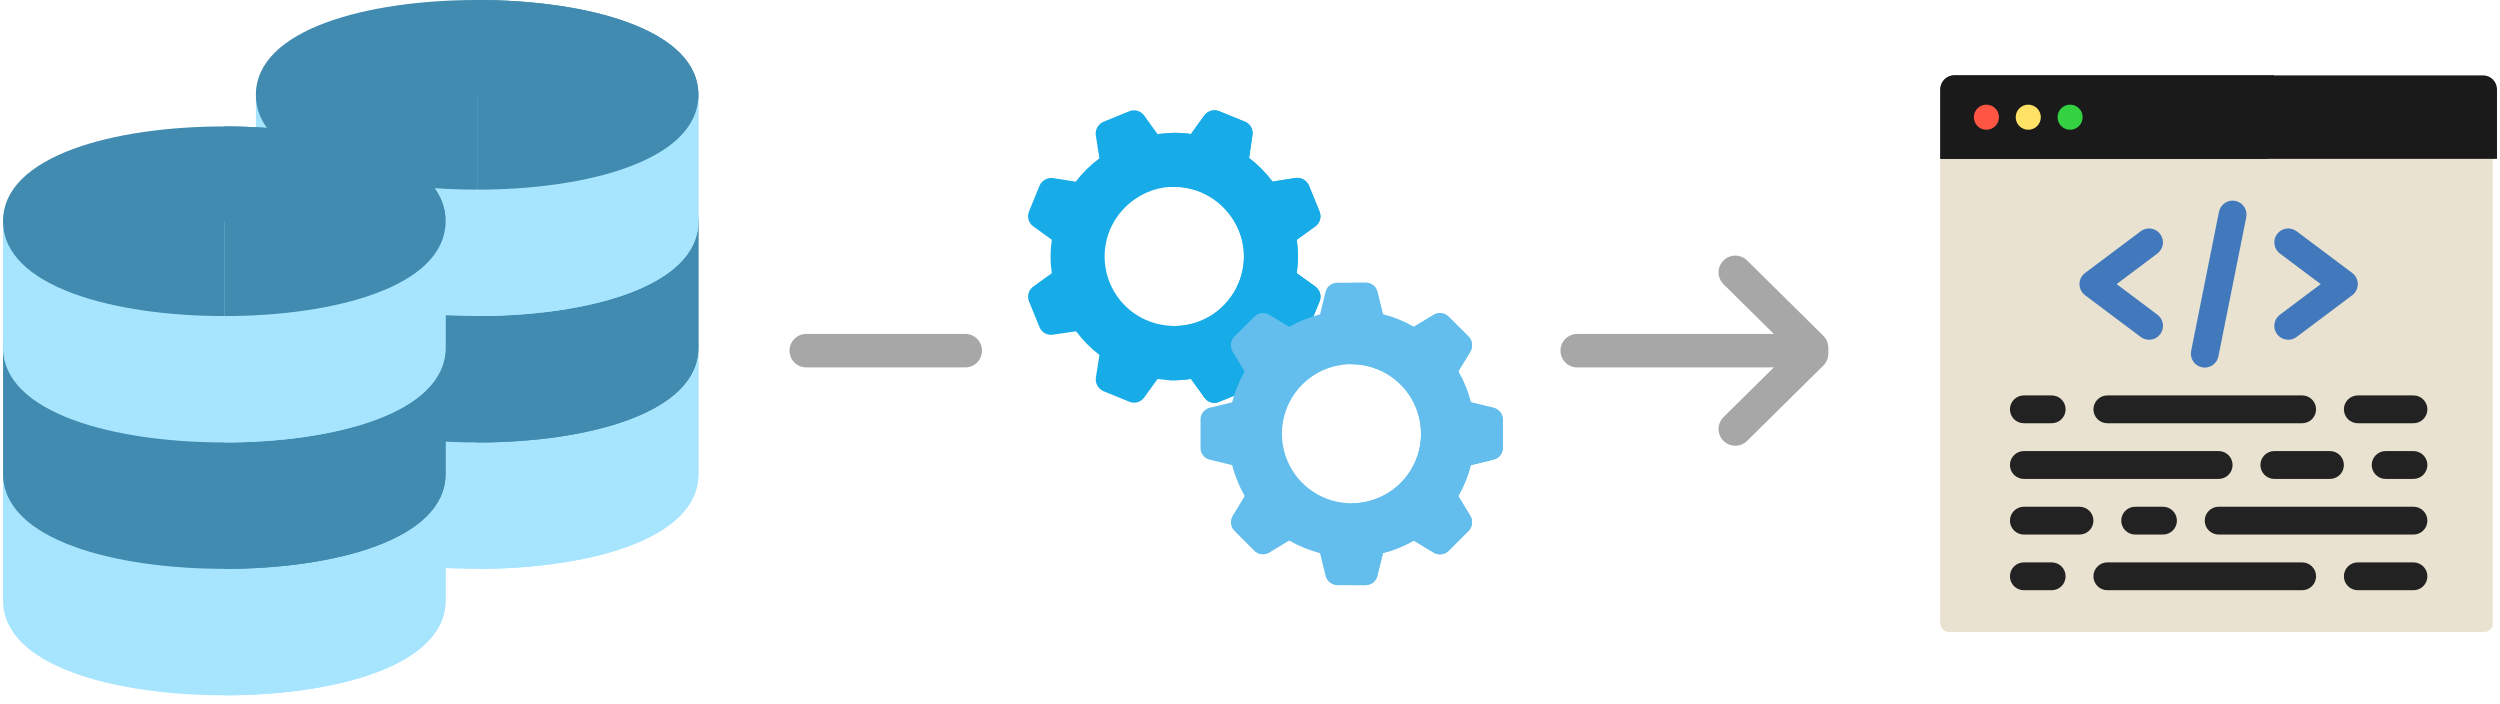<svg width="252" height="71" viewBox="0 0 252 71" fill="none" xmlns="http://www.w3.org/2000/svg">
<g clip-path="url(#clip0_169_27)">
<g clip-path="url(#clip1_169_27)">
<g clip-path="url(#clip2_169_27)">
<path d="M67.211 31.859C66.366 31.859 65.556 32.194 64.958 32.792C64.361 33.389 64.025 34.2 64.025 35.045H32.166C32.166 34.2 31.83 33.389 31.232 32.792C30.635 32.194 29.825 31.859 28.98 31.859C28.135 31.859 27.325 32.194 26.727 32.792C26.13 33.389 25.794 34.2 25.794 35.045V47.784C25.794 54.387 36.995 57.342 48.095 57.342C59.196 57.342 70.397 54.389 70.397 47.784V35.042C70.396 34.198 70.06 33.388 69.463 32.791C68.865 32.194 68.055 31.859 67.211 31.859Z" fill="#A7E5FE"/>
<path d="M67.211 31.859C66.366 31.859 65.556 32.194 64.958 32.792C64.361 33.389 64.025 34.2 64.025 35.045H48.096V57.346C59.197 57.346 70.398 54.393 70.398 47.789V35.042C70.397 34.197 70.061 33.388 69.463 32.791C68.866 32.194 68.056 31.859 67.211 31.859Z" fill="#A7E5FF"/>
<path d="M67.211 19.116C66.793 19.116 66.378 19.198 65.992 19.358C65.605 19.518 65.254 19.753 64.958 20.049C64.662 20.345 64.428 20.696 64.268 21.082C64.108 21.469 64.025 21.883 64.025 22.301H32.166C32.166 21.883 32.083 21.469 31.923 21.082C31.763 20.696 31.528 20.345 31.232 20.049C30.937 19.753 30.585 19.518 30.199 19.358C29.812 19.198 29.398 19.116 28.98 19.116C28.561 19.116 28.147 19.198 27.761 19.358C27.374 19.518 27.023 19.753 26.727 20.049C26.431 20.345 26.197 20.696 26.036 21.082C25.876 21.469 25.794 21.883 25.794 22.301V35.041C25.794 41.644 36.995 44.599 48.095 44.599C59.196 44.599 70.397 41.646 70.397 35.041V22.301C70.397 21.883 70.314 21.469 70.154 21.082C69.994 20.696 69.76 20.345 69.464 20.049C69.168 19.753 68.817 19.518 68.43 19.358C68.044 19.198 67.629 19.116 67.211 19.116Z" fill="#408BAF"/>
<path d="M67.211 19.116C66.793 19.116 66.378 19.198 65.992 19.358C65.605 19.518 65.254 19.753 64.958 20.049C64.662 20.345 64.428 20.696 64.268 21.082C64.108 21.469 64.025 21.883 64.025 22.301H48.096V44.603C59.197 44.603 70.398 41.65 70.398 35.045V22.306C70.398 21.887 70.316 21.472 70.156 21.085C69.996 20.698 69.762 20.346 69.466 20.05C69.17 19.754 68.818 19.519 68.431 19.358C68.044 19.198 67.63 19.116 67.211 19.116Z" fill="#408BAF"/>
<path d="M67.211 6.372C66.366 6.372 65.556 6.707 64.958 7.305C64.361 7.902 64.025 8.712 64.025 9.557H32.166C32.166 8.712 31.83 7.902 31.232 7.305C30.635 6.707 29.825 6.372 28.98 6.372C28.135 6.372 27.325 6.707 26.727 7.305C26.13 7.902 25.794 8.712 25.794 9.557V22.297C25.794 28.9 36.995 31.855 48.095 31.855C59.196 31.855 70.397 28.902 70.397 22.297V9.557C70.397 8.712 70.061 7.902 69.464 7.305C68.866 6.707 68.056 6.372 67.211 6.372Z" fill="#A7E5FE"/>
<path d="M48.095 0C36.995 0 25.794 2.953 25.794 9.557C25.794 16.162 36.995 19.115 48.095 19.115C59.196 19.115 70.397 16.162 70.397 9.557C70.397 2.953 59.196 0 48.095 0Z" fill="#408BAF"/>
<path d="M67.211 6.372C66.366 6.372 65.556 6.707 64.958 7.305C64.361 7.902 64.025 8.712 64.025 9.557H48.096V31.859C59.197 31.859 70.398 28.906 70.398 22.301V9.562C70.398 9.143 70.316 8.728 70.156 8.341C69.996 7.954 69.762 7.602 69.466 7.306C69.17 7.01 68.818 6.775 68.431 6.614C68.044 6.454 67.63 6.371 67.211 6.372Z" fill="#A7E5FF"/>
<path d="M48.095 0V19.116C59.196 19.116 70.397 16.163 70.397 9.558C70.397 2.954 59.196 0 48.095 0Z" fill="#408BAF"/>
<path d="M41.724 44.603C40.879 44.603 40.068 44.938 39.471 45.536C38.873 46.133 38.538 46.944 38.538 47.789H6.678C6.678 46.944 6.343 46.133 5.745 45.536C5.148 44.938 4.337 44.603 3.492 44.603C2.648 44.603 1.837 44.938 1.24 45.536C0.642 46.133 0.307 46.944 0.307 47.789L0.307 60.528C0.307 67.131 11.508 70.086 22.608 70.086C33.709 70.086 44.909 67.133 44.909 60.528V47.789C44.909 46.944 44.574 46.133 43.976 45.536C43.379 44.938 42.569 44.603 41.724 44.603Z" fill="#A7E5FE"/>
<path d="M41.724 44.603C41.305 44.603 40.891 44.685 40.504 44.845C40.118 45.005 39.767 45.24 39.471 45.536C39.175 45.832 38.94 46.183 38.78 46.569C38.62 46.956 38.538 47.37 38.538 47.789H22.608V70.09C33.708 70.09 44.909 67.137 44.909 60.533V47.793C44.91 47.374 44.828 46.959 44.668 46.572C44.508 46.185 44.274 45.834 43.978 45.537C43.682 45.241 43.33 45.006 42.944 44.846C42.557 44.685 42.142 44.603 41.724 44.603Z" fill="#A7E5FF"/>
<path d="M41.724 31.859C40.879 31.859 40.068 32.194 39.471 32.792C38.873 33.389 38.538 34.2 38.538 35.045H6.678C6.678 34.626 6.596 34.212 6.436 33.825C6.276 33.439 6.042 33.087 5.746 32.791C5.45 32.496 5.099 32.261 4.713 32.1C4.326 31.94 3.912 31.858 3.494 31.858C2.649 31.857 1.838 32.193 1.241 32.79C0.643 33.387 0.307 34.197 0.307 35.042L0.307 47.782C0.307 54.385 11.508 57.339 22.608 57.339C33.709 57.339 44.909 54.386 44.909 47.782V35.042C44.909 34.198 44.573 33.388 43.975 32.791C43.378 32.194 42.568 31.859 41.724 31.859Z" fill="#408BAF"/>
<path d="M41.724 31.859C41.305 31.859 40.891 31.941 40.504 32.101C40.118 32.261 39.767 32.496 39.471 32.792C39.175 33.088 38.94 33.439 38.78 33.825C38.62 34.212 38.538 34.626 38.538 35.045H22.608V57.346C33.708 57.346 44.909 54.393 44.909 47.789V35.042C44.909 34.198 44.573 33.388 43.975 32.791C43.378 32.194 42.568 31.859 41.724 31.859Z" fill="#408BAF"/>
<path d="M41.724 19.116C41.305 19.116 40.891 19.198 40.505 19.358C40.118 19.518 39.767 19.753 39.471 20.049C39.175 20.345 38.941 20.696 38.78 21.082C38.62 21.469 38.538 21.883 38.538 22.301H6.678C6.678 21.456 6.343 20.646 5.745 20.049C5.148 19.451 4.337 19.116 3.492 19.116C2.648 19.116 1.837 19.451 1.24 20.049C0.642 20.646 0.307 21.456 0.307 22.301L0.307 35.041C0.307 41.644 11.508 44.599 22.608 44.599C33.709 44.599 44.909 41.646 44.909 35.041V22.301C44.909 21.883 44.827 21.469 44.667 21.082C44.507 20.696 44.272 20.345 43.976 20.049C43.681 19.753 43.329 19.518 42.943 19.358C42.556 19.198 42.142 19.116 41.724 19.116Z" fill="#A7E5FE"/>
<path d="M22.608 12.744C11.508 12.744 0.307 15.7 0.307 22.301C0.307 28.903 11.508 31.859 22.608 31.859C33.709 31.859 44.909 28.906 44.909 22.301C44.909 15.697 33.709 12.744 22.608 12.744Z" fill="#408BAF"/>
<path d="M41.724 19.116C41.305 19.116 40.891 19.198 40.504 19.358C40.118 19.518 39.767 19.753 39.471 20.049C39.175 20.345 38.94 20.696 38.78 21.082C38.62 21.469 38.538 21.883 38.538 22.301H22.608V44.603C33.708 44.603 44.909 41.65 44.909 35.045V22.306C44.91 21.887 44.828 21.472 44.668 21.085C44.508 20.698 44.274 20.346 43.978 20.05C43.682 19.754 43.33 19.519 42.944 19.358C42.557 19.198 42.142 19.116 41.724 19.116Z" fill="#A7E5FF"/>
<path d="M22.608 12.744V31.86C33.708 31.86 44.909 28.907 44.909 22.302C44.909 15.698 33.708 12.744 22.608 12.744Z" fill="#408BAF"/>
<path d="M130.701 27.535C130.87 26.42 130.87 25.286 130.701 24.171L132.608 22.796C132.828 22.626 132.985 22.388 133.056 22.12C133.127 21.851 133.107 21.567 133.001 21.311L131.936 18.702C131.825 18.445 131.633 18.232 131.389 18.095C131.145 17.957 130.863 17.904 130.586 17.943L128.263 18.31C127.595 17.407 126.801 16.604 125.907 15.925L126.244 13.625C126.291 13.351 126.245 13.069 126.113 12.825C125.981 12.58 125.77 12.387 125.515 12.275L122.907 11.215C122.65 11.108 122.366 11.089 122.097 11.159C121.828 11.23 121.59 11.388 121.42 11.607L120.046 13.514C119.35 13.407 118.645 13.369 117.942 13.402C117.518 13.411 117.096 13.449 116.677 13.514L115.307 11.608C115.137 11.388 114.899 11.231 114.631 11.16C114.362 11.089 114.077 11.108 113.821 11.215L111.213 12.28C110.958 12.394 110.747 12.587 110.61 12.83C110.473 13.073 110.419 13.354 110.454 13.63L110.818 15.958C109.917 16.625 109.115 17.417 108.436 18.31L106.137 17.949C105.861 17.914 105.58 17.969 105.337 18.106C105.094 18.243 104.901 18.454 104.787 18.709L103.726 21.31C103.619 21.566 103.6 21.851 103.671 22.119C103.742 22.387 103.899 22.625 104.118 22.796L106.025 24.17C105.857 25.285 105.857 26.419 106.025 27.535L104.119 28.909C103.9 29.079 103.743 29.317 103.672 29.585C103.601 29.854 103.62 30.138 103.727 30.395L104.792 33.003C104.903 33.258 105.096 33.469 105.341 33.601C105.585 33.733 105.867 33.779 106.142 33.732L108.469 33.395C109.138 34.297 109.931 35.099 110.825 35.778L110.46 38.077C110.425 38.354 110.48 38.635 110.617 38.878C110.754 39.121 110.965 39.314 111.22 39.427L113.828 40.493C114.084 40.601 114.369 40.622 114.638 40.551C114.906 40.48 115.144 40.321 115.313 40.1L116.688 38.194C117.11 38.25 117.531 38.306 117.953 38.334C118.657 38.343 119.36 38.296 120.057 38.194L121.431 40.1C121.594 40.33 121.832 40.494 122.103 40.566C122.375 40.638 122.663 40.612 122.918 40.493L125.525 39.427C125.78 39.316 125.991 39.123 126.123 38.878C126.255 38.633 126.301 38.352 126.254 38.077L125.917 35.75C126.812 35.074 127.614 34.282 128.3 33.394L130.599 33.731C130.874 33.782 131.157 33.737 131.403 33.605C131.648 33.472 131.841 33.26 131.949 33.002L133.015 30.395C133.122 30.138 133.141 29.854 133.07 29.585C132.999 29.317 132.842 29.079 132.623 28.909L130.701 27.535ZM124.841 28.548C124.311 29.828 123.412 30.922 122.258 31.691C121.105 32.46 119.749 32.869 118.363 32.866C118.222 32.87 118.081 32.861 117.941 32.838C116.825 32.774 115.74 32.444 114.778 31.875C113.816 31.305 113.004 30.513 112.411 29.566C111.818 28.618 111.461 27.541 111.369 26.427C111.278 25.313 111.455 24.193 111.886 23.161C112.61 21.456 113.967 20.099 115.672 19.375C116.39 19.06 117.16 18.88 117.943 18.843C119.008 18.782 120.072 18.964 121.056 19.375C122.76 20.099 124.118 21.456 124.841 23.161C125.202 24.012 125.388 24.928 125.388 25.853C125.388 26.777 125.202 27.693 124.841 28.544V28.548Z" fill="#17ACE8"/>
<path d="M132.608 28.909C132.828 29.079 132.985 29.317 133.056 29.585C133.127 29.854 133.107 30.138 133.001 30.395L131.935 33.002C131.827 33.26 131.634 33.472 131.388 33.605C131.143 33.737 130.859 33.782 130.585 33.731L128.286 33.394C127.602 34.282 126.802 35.074 125.908 35.751L126.246 38.079C126.293 38.353 126.247 38.635 126.114 38.88C125.982 39.124 125.772 39.318 125.517 39.429L122.909 40.495C122.655 40.613 122.366 40.639 122.095 40.568C121.823 40.496 121.585 40.331 121.423 40.102L120.048 38.196C119.352 38.298 118.649 38.345 117.945 38.336V32.835C118.084 32.858 118.225 32.867 118.367 32.862C119.753 32.865 121.108 32.456 122.262 31.688C123.415 30.919 124.314 29.825 124.845 28.544C125.205 27.693 125.391 26.777 125.391 25.853C125.391 24.928 125.205 24.012 124.845 23.161C124.121 21.456 122.764 20.099 121.059 19.375C120.075 18.964 119.011 18.782 117.947 18.843V13.403C118.65 13.37 119.354 13.408 120.05 13.515L121.42 11.608C121.59 11.389 121.828 11.231 122.097 11.16C122.366 11.089 122.65 11.109 122.907 11.216L125.514 12.281C125.769 12.393 125.98 12.586 126.112 12.831C126.244 13.075 126.29 13.357 126.243 13.631L125.908 15.925C126.802 16.604 127.596 17.406 128.264 18.308L130.592 17.943C130.869 17.905 131.151 17.958 131.395 18.095C131.639 18.233 131.831 18.446 131.942 18.703L133.007 21.311C133.114 21.567 133.133 21.851 133.062 22.12C132.992 22.388 132.834 22.626 132.615 22.796L130.708 24.171C130.876 25.286 130.876 26.42 130.708 27.535L132.608 28.909Z" fill="#17ACE8"/>
<path d="M150.559 41.11L148.259 40.549C147.98 39.46 147.554 38.413 146.994 37.437L148.2 35.446C148.348 35.205 148.41 34.921 148.374 34.64C148.339 34.359 148.207 34.099 148.003 33.904L146.04 31.94C145.844 31.736 145.584 31.605 145.303 31.569C145.023 31.533 144.738 31.595 144.497 31.744L142.506 32.949C141.53 32.389 140.484 31.964 139.394 31.684L138.833 29.385C138.762 29.123 138.605 28.894 138.388 28.733C138.17 28.573 137.904 28.49 137.634 28.5H134.83C134.558 28.489 134.29 28.571 134.071 28.732C133.852 28.893 133.694 29.124 133.624 29.387L133.063 31.686C131.973 31.966 130.926 32.392 129.95 32.952L127.959 31.746C127.719 31.597 127.434 31.536 127.153 31.572C126.873 31.607 126.613 31.738 126.417 31.943L124.454 33.906C124.249 34.102 124.118 34.362 124.082 34.642C124.047 34.923 124.108 35.208 124.257 35.448L125.463 37.44C124.903 38.415 124.477 39.462 124.197 40.552L121.898 41.113C121.636 41.184 121.406 41.341 121.245 41.56C121.084 41.778 121.003 42.045 121.013 42.316V45.12C121.002 45.392 121.084 45.66 121.246 45.879C121.407 46.098 121.639 46.256 121.902 46.326L124.201 46.887C124.481 47.977 124.906 49.024 125.466 50L124.261 51.991C124.112 52.231 124.05 52.516 124.086 52.797C124.122 53.077 124.253 53.337 124.457 53.533L126.413 55.498C126.609 55.702 126.869 55.833 127.149 55.869C127.43 55.905 127.714 55.843 127.955 55.694L129.946 54.488C130.922 55.048 131.969 55.474 133.059 55.754L133.62 58.053C133.687 58.32 133.843 58.557 134.062 58.725C134.28 58.894 134.549 58.984 134.825 58.981H137.634C137.91 58.984 138.179 58.894 138.397 58.725C138.616 58.557 138.772 58.32 138.84 58.053L139.401 55.754C140.49 55.474 141.537 55.048 142.513 54.488L144.504 55.694C144.745 55.843 145.029 55.905 145.31 55.869C145.591 55.833 145.851 55.702 146.046 55.498L148.01 53.535C148.214 53.339 148.345 53.079 148.381 52.798C148.417 52.518 148.355 52.233 148.206 51.992L147.001 50.001C147.561 49.026 147.986 47.979 148.266 46.889L150.565 46.328C150.833 46.26 151.07 46.104 151.238 45.886C151.406 45.667 151.496 45.398 151.493 45.122V42.318C151.496 42.041 151.406 41.771 151.236 41.551C151.066 41.332 150.828 41.177 150.559 41.11ZM136.23 50.729C134.844 50.729 133.488 50.317 132.335 49.547C131.183 48.777 130.284 47.682 129.753 46.401C129.223 45.12 129.084 43.711 129.354 42.351C129.625 40.991 130.293 39.742 131.273 38.761C132.253 37.781 133.503 37.113 134.862 36.843C136.222 36.572 137.632 36.711 138.913 37.242C140.194 37.772 141.289 38.671 142.059 39.824C142.829 40.976 143.24 42.332 143.24 43.718C143.24 45.578 142.501 47.36 141.186 48.675C139.871 49.989 138.089 50.728 136.23 50.729Z" fill="#64BEED"/>
<path d="M151.484 42.316V45.121C151.486 45.397 151.397 45.666 151.228 45.885C151.06 46.104 150.823 46.259 150.555 46.327L148.256 46.888C147.976 47.978 147.551 49.025 146.991 50.001L148.196 51.992C148.345 52.232 148.407 52.517 148.371 52.797C148.335 53.078 148.204 53.338 148 53.534L146.044 55.499C145.848 55.703 145.588 55.834 145.308 55.87C145.027 55.905 144.743 55.843 144.502 55.695L142.511 54.489C141.535 55.049 140.488 55.475 139.398 55.755L138.837 58.053C138.77 58.321 138.614 58.558 138.395 58.726C138.177 58.895 137.908 58.985 137.632 58.982H136.229V50.738C138.089 50.738 139.872 49.999 141.187 48.685C142.501 47.37 143.24 45.587 143.24 43.728C143.24 41.868 142.501 40.085 141.187 38.771C139.872 37.456 138.089 36.717 136.229 36.717V28.501H137.632C137.904 28.49 138.171 28.572 138.39 28.733C138.609 28.894 138.767 29.125 138.837 29.388L139.398 31.687C140.488 31.967 141.535 32.393 142.511 32.953L144.502 31.747C144.743 31.598 145.027 31.537 145.308 31.572C145.589 31.608 145.849 31.739 146.044 31.944L148.007 33.907C148.212 34.103 148.343 34.363 148.379 34.643C148.414 34.924 148.353 35.209 148.204 35.449L146.998 37.44C147.558 38.416 147.984 39.463 148.264 40.553L150.563 41.114C150.829 41.183 151.063 41.339 151.23 41.557C151.397 41.774 151.486 42.042 151.484 42.316Z" fill="#64BEED"/>
<path d="M81.269 35.347H97.299" stroke="#A7A7A7" stroke-width="3.375" stroke-linecap="round"/>
<path d="M158.982 35.347H182.605" stroke="#A7A7A7" stroke-width="3.375" stroke-linecap="round"/>
<path d="M174.919 27.452L182.605 35.045" stroke="#A7A7A7" stroke-width="3.375" stroke-linecap="round"/>
<path d="M174.919 43.243L182.605 35.649" stroke="#A7A7A7" stroke-width="3.375" stroke-linecap="round"/>
<path d="M250.43 8.018H196.434C195.968 8.018 195.59 8.395 195.59 8.861V62.858C195.59 63.324 195.968 63.701 196.434 63.701H250.43C250.896 63.701 251.274 63.324 251.274 62.858V8.861C251.274 8.395 250.896 8.018 250.43 8.018Z" fill="#EAE2D0"/>
<path d="M229.224 7.598C228.624 28.207 221.02 47.996 207.666 63.704H196.992C196.62 63.703 196.264 63.554 196.001 63.291C195.738 63.028 195.59 62.671 195.59 62.299V9C195.591 8.629 195.739 8.273 196.002 8.01C196.265 7.747 196.621 7.599 196.992 7.598H229.224Z" fill="#EAE2D0"/>
<path d="M251.696 9V16.013H195.59V9C195.591 8.629 195.739 8.273 196.002 8.01C196.265 7.747 196.621 7.599 196.992 7.598H250.291C250.663 7.599 251.019 7.746 251.283 8.009C251.546 8.272 251.694 8.628 251.696 9Z" fill="#1A1A1A"/>
<path d="M229.224 7.598C229.139 10.431 228.924 13.237 228.578 16.014H195.59V9C195.591 8.629 195.739 8.273 196.002 8.01C196.265 7.747 196.621 7.599 196.992 7.598H229.224Z" fill="#1A1A1A"/>
<path d="M200.23 13.08C200.929 13.08 201.496 12.513 201.496 11.814C201.496 11.115 200.929 10.549 200.23 10.549C199.531 10.549 198.965 11.115 198.965 11.814C198.965 12.513 199.531 13.08 200.23 13.08Z" fill="#FF5543"/>
<path d="M204.449 13.08C205.148 13.08 205.714 12.513 205.714 11.814C205.714 11.115 205.148 10.549 204.449 10.549C203.75 10.549 203.183 11.115 203.183 11.814C203.183 12.513 203.75 13.08 204.449 13.08Z" fill="#FFE266"/>
<path d="M208.667 13.08C209.366 13.08 209.932 12.513 209.932 11.814C209.932 11.115 209.366 10.549 208.667 10.549C207.968 10.549 207.401 11.115 207.401 11.814C207.401 12.513 207.968 13.08 208.667 13.08Z" fill="#34D143"/>
<path d="M216.627 34.248C216.323 34.249 216.027 34.151 215.784 33.968L210.173 29.76C209.999 29.63 209.857 29.46 209.76 29.266C209.663 29.071 209.612 28.856 209.612 28.638C209.612 28.421 209.663 28.206 209.76 28.011C209.857 27.816 209.999 27.647 210.173 27.516L215.784 23.309C215.931 23.198 216.099 23.118 216.277 23.072C216.456 23.026 216.641 23.016 216.824 23.042C217.006 23.068 217.181 23.13 217.34 23.224C217.498 23.318 217.637 23.442 217.747 23.589C217.858 23.737 217.938 23.904 217.984 24.083C218.03 24.261 218.04 24.447 218.014 24.629C217.988 24.811 217.926 24.987 217.832 25.145C217.738 25.304 217.614 25.442 217.467 25.553L213.356 28.637L217.47 31.723C217.706 31.899 217.88 32.146 217.968 32.427C218.056 32.708 218.053 33.01 217.959 33.289C217.866 33.569 217.687 33.812 217.448 33.984C217.208 34.156 216.921 34.248 216.627 34.247L216.627 34.248Z" fill="#4279BD"/>
<path d="M230.656 34.248C230.361 34.249 230.074 34.156 229.834 33.984C229.595 33.813 229.416 33.57 229.323 33.29C229.229 33.011 229.226 32.709 229.314 32.428C229.402 32.147 229.576 31.9 229.812 31.724L233.927 28.638L229.812 25.553C229.514 25.33 229.317 24.997 229.265 24.629C229.212 24.261 229.308 23.887 229.531 23.589C229.755 23.292 230.087 23.095 230.455 23.042C230.823 22.99 231.197 23.085 231.495 23.309L237.106 27.516C237.28 27.647 237.421 27.816 237.519 28.011C237.616 28.206 237.667 28.421 237.667 28.638C237.667 28.856 237.616 29.071 237.519 29.266C237.421 29.46 237.28 29.63 237.106 29.76L231.495 33.968C231.253 34.15 230.958 34.248 230.656 34.248Z" fill="#4279BD"/>
<path d="M222.24 37.053C222.147 37.052 222.055 37.043 221.964 37.025C221.599 36.951 221.279 36.736 221.074 36.426C220.868 36.117 220.794 35.739 220.867 35.374L223.672 21.349C223.745 20.984 223.96 20.663 224.27 20.457C224.579 20.251 224.958 20.176 225.323 20.249C225.687 20.322 226.008 20.537 226.214 20.847C226.421 21.156 226.496 21.535 226.423 21.9L223.615 35.924C223.551 36.242 223.38 36.529 223.129 36.734C222.879 36.94 222.564 37.052 222.24 37.053Z" fill="#4279BD"/>
<path d="M206.81 42.663H204.005C203.633 42.663 203.276 42.515 203.013 42.252C202.75 41.989 202.602 41.632 202.602 41.26C202.602 40.888 202.75 40.532 203.013 40.269C203.276 40.005 203.633 39.858 204.005 39.858H206.81C207.182 39.858 207.539 40.005 207.802 40.269C208.065 40.532 208.213 40.888 208.213 41.26C208.213 41.632 208.065 41.989 207.802 42.252C207.539 42.515 207.182 42.663 206.81 42.663Z" fill="#222222"/>
<path d="M243.277 48.274H240.472C240.1 48.274 239.743 48.126 239.48 47.863C239.217 47.6 239.069 47.243 239.069 46.871C239.069 46.499 239.217 46.142 239.48 45.879C239.743 45.616 240.1 45.468 240.472 45.468H243.277C243.649 45.468 244.006 45.616 244.269 45.879C244.532 46.142 244.68 46.499 244.68 46.871C244.68 47.243 244.532 47.6 244.269 47.863C244.006 48.126 243.649 48.274 243.277 48.274Z" fill="#222222"/>
<path d="M218.03 53.883H215.225C214.853 53.883 214.496 53.736 214.233 53.472C213.97 53.209 213.822 52.853 213.822 52.481C213.822 52.109 213.97 51.752 214.233 51.489C214.496 51.226 214.853 51.078 215.225 51.078H218.03C218.402 51.078 218.759 51.226 219.022 51.489C219.285 51.752 219.433 52.109 219.433 52.481C219.433 52.853 219.285 53.209 219.022 53.472C218.759 53.736 218.402 53.883 218.03 53.883Z" fill="#222222"/>
<path d="M243.277 42.663H237.666C237.294 42.663 236.938 42.515 236.674 42.252C236.411 41.989 236.264 41.632 236.264 41.26C236.264 40.888 236.411 40.532 236.674 40.269C236.938 40.005 237.294 39.858 237.666 39.858H243.277C243.649 39.858 244.006 40.005 244.269 40.269C244.532 40.532 244.68 40.888 244.68 41.26C244.68 41.632 244.532 41.989 244.269 42.252C244.006 42.515 243.649 42.663 243.277 42.663Z" fill="#222222"/>
<path d="M234.862 48.274H229.251C228.879 48.274 228.523 48.126 228.259 47.863C227.996 47.6 227.849 47.243 227.849 46.871C227.849 46.499 227.996 46.142 228.259 45.879C228.523 45.616 228.879 45.468 229.251 45.468H234.862C235.234 45.468 235.591 45.616 235.854 45.879C236.117 46.142 236.264 46.499 236.264 46.871C236.264 47.243 236.117 47.6 235.854 47.863C235.591 48.126 235.234 48.274 234.862 48.274Z" fill="#222222"/>
<path d="M209.615 53.883H204.005C203.633 53.883 203.276 53.736 203.013 53.472C202.75 53.209 202.602 52.853 202.602 52.481C202.602 52.109 202.75 51.752 203.013 51.489C203.276 51.226 203.633 51.078 204.005 51.078H209.615C209.987 51.078 210.344 51.226 210.607 51.489C210.87 51.752 211.018 52.109 211.018 52.481C211.018 52.853 210.87 53.209 210.607 53.472C210.344 53.736 209.987 53.883 209.615 53.883Z" fill="#222222"/>
<path d="M232.057 42.663H212.421C212.049 42.663 211.692 42.515 211.429 42.252C211.166 41.989 211.018 41.632 211.018 41.26C211.018 40.888 211.166 40.532 211.429 40.269C211.692 40.005 212.049 39.858 212.421 39.858H232.057C232.429 39.858 232.786 40.005 233.049 40.269C233.312 40.532 233.46 40.888 233.46 41.26C233.46 41.632 233.312 41.989 233.049 42.252C232.786 42.515 232.429 42.663 232.057 42.663Z" fill="#222222"/>
<path d="M206.81 59.494H204.005C203.633 59.494 203.276 59.346 203.013 59.083C202.75 58.82 202.602 58.463 202.602 58.091C202.602 57.719 202.75 57.362 203.013 57.099C203.276 56.836 203.633 56.689 204.005 56.689H206.81C207.182 56.689 207.539 56.836 207.802 57.099C208.065 57.362 208.213 57.719 208.213 58.091C208.213 58.463 208.065 58.82 207.802 59.083C207.539 59.346 207.182 59.494 206.81 59.494Z" fill="#222222"/>
<path d="M243.277 59.494H237.666C237.294 59.494 236.938 59.346 236.674 59.083C236.411 58.82 236.264 58.463 236.264 58.091C236.264 57.719 236.411 57.362 236.674 57.099C236.938 56.836 237.294 56.689 237.666 56.689H243.277C243.649 56.689 244.006 56.836 244.269 57.099C244.532 57.362 244.68 57.719 244.68 58.091C244.68 58.463 244.532 58.82 244.269 59.083C244.006 59.346 243.649 59.494 243.277 59.494Z" fill="#222222"/>
<path d="M232.057 59.494H212.421C212.049 59.494 211.692 59.346 211.429 59.083C211.166 58.82 211.018 58.463 211.018 58.091C211.018 57.719 211.166 57.362 211.429 57.099C211.692 56.836 212.049 56.689 212.421 56.689H232.057C232.429 56.689 232.786 56.836 233.049 57.099C233.312 57.362 233.46 57.719 233.46 58.091C233.46 58.463 233.312 58.82 233.049 59.083C232.786 59.346 232.429 59.494 232.057 59.494Z" fill="#222222"/>
<path d="M223.641 48.274H204.005C203.633 48.274 203.276 48.126 203.013 47.863C202.75 47.6 202.602 47.243 202.602 46.871C202.602 46.499 202.75 46.142 203.013 45.879C203.276 45.616 203.633 45.468 204.005 45.468H223.641C224.013 45.468 224.37 45.616 224.633 45.879C224.896 46.142 225.044 46.499 225.044 46.871C225.044 47.243 224.896 47.6 224.633 47.863C224.37 48.126 224.013 48.274 223.641 48.274Z" fill="#222222"/>
<path d="M243.277 53.883H223.641C223.269 53.883 222.912 53.736 222.649 53.472C222.386 53.209 222.238 52.853 222.238 52.481C222.238 52.109 222.386 51.752 222.649 51.489C222.912 51.226 223.269 51.078 223.641 51.078H243.277C243.649 51.078 244.006 51.226 244.269 51.489C244.532 51.752 244.68 52.109 244.68 52.481C244.68 52.853 244.532 53.209 244.269 53.472C244.006 53.736 243.649 53.883 243.277 53.883Z" fill="#222222"/>
</g>
</g>
</g>
<defs>
<clipPath id="clip0_169_27">
<rect width="251.41" height="70.09" fill="white" transform="translate(0.295)"/>
</clipPath>
<clipPath id="clip1_169_27">
<rect width="251.41" height="70.09" fill="white" transform="translate(0.295)"/>
</clipPath>
<clipPath id="clip2_169_27">
<rect width="251.387" height="70.09" fill="white" transform="translate(0.307)"/>
</clipPath>
</defs>
</svg>
